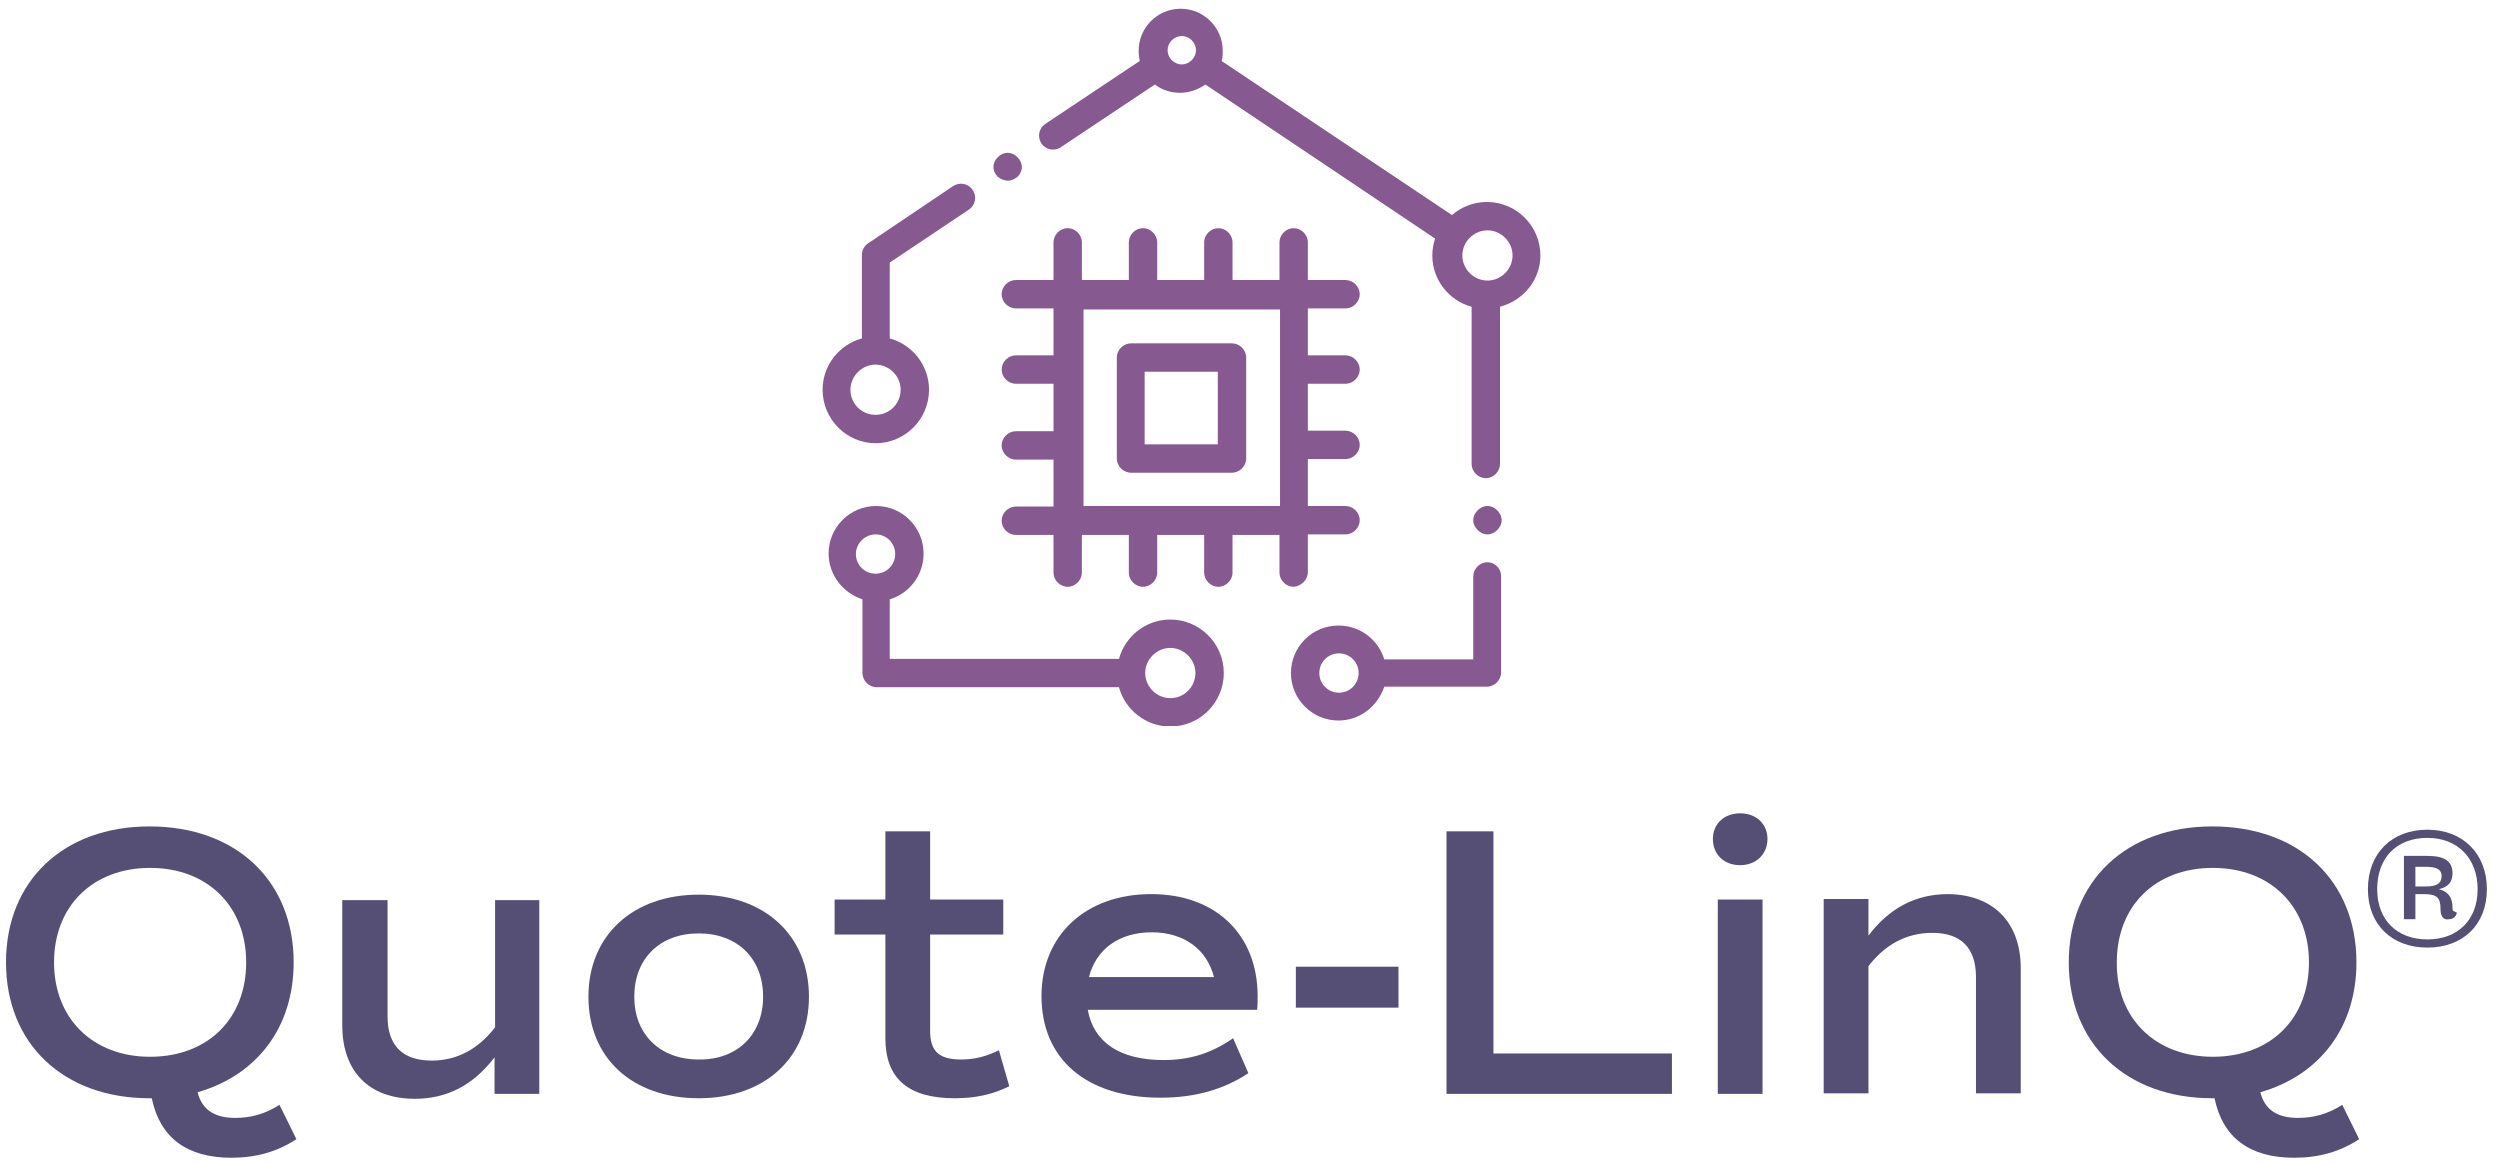 <?xml version="1.0" encoding="utf-8"?>
<!-- Generator: Adobe Illustrator 25.4.1, SVG Export Plug-In . SVG Version: 6.00 Build 0)  -->
<svg version="1.1" id="Layer_1" xmlns="http://www.w3.org/2000/svg" xmlns:xlink="http://www.w3.org/1999/xlink" x="0px" y="0px"
	 viewBox="0 0 458 213" style="enable-background:new 0 0 458 213;" xml:space="preserve">
<style type="text/css">
	.st0{clip-path:url(#SVGID_00000004511301333856336710000001761535249514649784_);}
	.st1{clip-path:url(#SVGID_00000149351509972945617770000001232761437125217439_);fill:#865A90;}
	.st2{clip-path:url(#SVGID_00000142866204717085722450000016853935864675286148_);fill:#865A90;}
	.st3{clip-path:url(#SVGID_00000065776712608303201300000000551517656247500677_);fill:#865A90;}
	.st4{clip-path:url(#SVGID_00000121959072772926037820000006374492086258521015_);fill:#865A90;}
	.st5{clip-path:url(#SVGID_00000016759589248964298600000007300465976441760959_);fill:#865A90;}
	.st6{clip-path:url(#SVGID_00000038375320505893477570000014782010561706981292_);fill:#865A90;}
	.st7{clip-path:url(#SVGID_00000104678678805802589980000018249761039876075451_);fill:#865A90;}
	.st8{clip-path:url(#SVGID_00000147912750068842237430000009206776091622226102_);fill:#865A90;}
	.st9{enable-background:new    ;}
	.st10{fill:#564F75;}
</style>
<g>
	<g>
		<g>
			<g>
				<defs>
					<rect id="SVGID_1_" x="150.7" y="1.5" width="131.6" height="131.5"/>
				</defs>
				<clipPath id="SVGID_00000035523637889306271470000007657191964559958415_">
					<use xlink:href="#SVGID_1_"  style="overflow:visible;"/>
				</clipPath>
				<g style="clip-path:url(#SVGID_00000035523637889306271470000007657191964559958415_);">
					<g>
						<g>
							<defs>
								<rect id="SVGID_00000106141545101170875220000011134796166607513746_" x="150.7" y="1.5" width="131.6" height="131.5"/>
							</defs>
							<clipPath id="SVGID_00000064318643733080772180000014838096952624149693_">
								<use xlink:href="#SVGID_00000106141545101170875220000011134796166607513746_"  style="overflow:visible;"/>
							</clipPath>
							<path style="clip-path:url(#SVGID_00000064318643733080772180000014838096952624149693_);fill:#865A90;" d="M272.5,92.7
								c-0.7,0-1.3,0.3-1.8,0.8s-0.8,1.1-0.8,1.8c0,0.7,0.3,1.3,0.8,1.8s1.1,0.8,1.8,0.8c0.7,0,1.3-0.3,1.8-0.8s0.8-1.1,0.8-1.8
								c0-0.7-0.3-1.3-0.8-1.8S273.2,92.7,272.5,92.7L272.5,92.7z"/>
						</g>
					</g>
					<g>
						<g>
							<defs>
								<rect id="SVGID_00000003084130376980694770000004347717094583970451_" x="150.7" y="1.5" width="131.6" height="131.5"/>
							</defs>
							<clipPath id="SVGID_00000067938857586972539510000005855529253642528392_">
								<use xlink:href="#SVGID_00000003084130376980694770000004347717094583970451_"  style="overflow:visible;"/>
							</clipPath>
							<path style="clip-path:url(#SVGID_00000067938857586972539510000005855529253642528392_);fill:#865A90;" d="M272.5,103
								c-1.4,0-2.6,1.2-2.6,2.6v15.2h-16.3c-1.1-3.6-4.4-6.2-8.4-6.2c-4.8,0-8.7,3.9-8.7,8.7s3.9,8.7,8.7,8.7c3.9,0,7.2-2.6,8.4-6.2
								h18.8c1.4,0,2.6-1.2,2.6-2.6v-17.7C275,104.2,273.9,103,272.5,103L272.5,103z M245.3,126.9c-2,0-3.6-1.6-3.6-3.6
								s1.6-3.6,3.6-3.6s3.6,1.6,3.6,3.6C248.9,125.3,247.3,126.9,245.3,126.9L245.3,126.9z"/>
						</g>
					</g>
					<g>
						<g>
							<defs>
								<rect id="SVGID_00000067920952686057625670000018294669106541457823_" x="150.7" y="1.5" width="131.6" height="131.5"/>
							</defs>
							<clipPath id="SVGID_00000175319267227982329350000004603248610003209613_">
								<use xlink:href="#SVGID_00000067920952686057625670000018294669106541457823_"  style="overflow:visible;"/>
							</clipPath>
							<path style="clip-path:url(#SVGID_00000175319267227982329350000004603248610003209613_);fill:#865A90;" d="M214.4,113.5
								c-4.5,0-8.3,3.1-9.4,7.2h-42v-10.8v-0.1c3.6-1.1,6.2-4.4,6.2-8.4c0-4.8-3.9-8.7-8.7-8.7s-8.7,3.9-8.7,8.7
								c0,3.9,2.6,7.2,6.2,8.4v0.1v13.4c0,1.4,1.2,2.6,2.6,2.6H205c1.1,4.1,4.9,7.2,9.4,7.2c5.4,0,9.8-4.4,9.8-9.8
								C224.2,117.9,219.8,113.5,214.4,113.5L214.4,113.5z M160.4,97.9c2,0,3.6,1.6,3.6,3.6s-1.6,3.6-3.6,3.6s-3.6-1.6-3.6-3.6
								C156.8,99.5,158.5,97.9,160.4,97.9L160.4,97.9z M214.4,127.9c-2.5,0-4.6-2.1-4.6-4.6s2.1-4.6,4.6-4.6s4.6,2.1,4.6,4.6
								S217,127.9,214.4,127.9L214.4,127.9z"/>
						</g>
					</g>
					<g>
						<g>
							<defs>
								<rect id="SVGID_00000030483771595903918800000000379033910670382777_" x="150.7" y="1.5" width="131.6" height="131.5"/>
							</defs>
							<clipPath id="SVGID_00000177477185396281547500000005765166909556777859_">
								<use xlink:href="#SVGID_00000030483771595903918800000000379033910670382777_"  style="overflow:visible;"/>
							</clipPath>
							<path style="clip-path:url(#SVGID_00000177477185396281547500000005765166909556777859_);fill:#865A90;" d="M160.4,81.2
								c5.4,0,9.8-4.4,9.8-9.8c0-4.5-3.1-8.3-7.2-9.4V48.1l14.5-9.7c1.2-0.8,1.5-2.4,0.7-3.6c-0.8-1.2-2.4-1.5-3.6-0.7L159,44.6
								c-0.7,0.5-1.1,1.3-1.1,2.1V62c-4.1,1.1-7.2,4.9-7.2,9.4C150.7,76.8,155.1,81.2,160.4,81.2L160.4,81.2z M160.4,66.8
								c2.5,0,4.6,2.1,4.6,4.6s-2,4.6-4.6,4.6s-4.6-2.1-4.6-4.6C155.8,68.9,157.9,66.8,160.4,66.8L160.4,66.8z"/>
						</g>
					</g>
					<g>
						<g>
							<defs>
								<rect id="SVGID_00000005969410072660127430000015267712208426576261_" x="150.7" y="1.5" width="131.6" height="131.5"/>
							</defs>
							<clipPath id="SVGID_00000176729491254679294080000015479425821982286511_">
								<use xlink:href="#SVGID_00000005969410072660127430000015267712208426576261_"  style="overflow:visible;"/>
							</clipPath>
							<path style="clip-path:url(#SVGID_00000176729491254679294080000015479425821982286511_);fill:#865A90;" d="M282.2,46.8
								c0-5.4-4.4-9.8-9.8-9.8c-2.4,0-4.7,0.9-6.4,2.4l-42-28.1c-0.1,0-0.1-0.1-0.2-0.1c0.2-0.6,0.2-1.3,0.2-1.9
								c0-4.3-3.5-7.7-7.7-7.7c-4.3,0-7.7,3.5-7.7,7.7c0,0.7,0.1,1.3,0.2,1.9c-0.1,0-0.1,0.1-0.2,0.1l-17.1,11.4
								c-1.2,0.8-1.5,2.4-0.7,3.6c0.5,0.7,1.3,1.1,2.1,1.1c0.5,0,1-0.1,1.4-0.4l17.1-11.4c0.1,0,0.1-0.1,0.2-0.1
								c1.3,1,2.9,1.5,4.6,1.5c1.7,0,3.3-0.6,4.6-1.5c0.1,0,0.1,0.1,0.2,0.1l41.9,28.1c-0.3,1-0.5,2-0.5,3.1c0,4.5,3.1,8.3,7.2,9.4
								V85c0,1.4,1.2,2.6,2.6,2.6s2.6-1.2,2.6-2.6V56.2C279.2,55,282.2,51.2,282.2,46.8L282.2,46.8z M216.5,11.8
								c-1.4,0-2.6-1.2-2.6-2.6s1.2-2.6,2.6-2.6c1.4,0,2.6,1.2,2.6,2.6S217.9,11.8,216.5,11.8L216.5,11.8z M272.5,51.4
								c-2.5,0-4.6-2.1-4.6-4.6s2.1-4.6,4.6-4.6s4.6,2.1,4.6,4.6C277.1,49.3,275,51.4,272.5,51.4L272.5,51.4z"/>
						</g>
					</g>
					<g>
						<g>
							<defs>
								<rect id="SVGID_00000166644974389724929840000004563541604145239738_" x="150.7" y="1.5" width="131.6" height="131.5"/>
							</defs>
							<clipPath id="SVGID_00000149380129129311907920000007852039435740669098_">
								<use xlink:href="#SVGID_00000166644974389724929840000004563541604145239738_"  style="overflow:visible;"/>
							</clipPath>
							<path style="clip-path:url(#SVGID_00000149380129129311907920000007852039435740669098_);fill:#865A90;" d="M184.6,33.1
								c0.7,0,1.3-0.3,1.8-0.7c0.5-0.5,0.8-1.1,0.8-1.8c0-0.7-0.3-1.3-0.8-1.8s-1.1-0.8-1.8-0.8s-1.3,0.3-1.8,0.8s-0.8,1.1-0.8,1.8
								c0,0.7,0.3,1.3,0.8,1.8C183.3,32.8,184,33.1,184.6,33.1L184.6,33.1z"/>
						</g>
					</g>
					<g>
						<g>
							<defs>
								<rect id="SVGID_00000075884771701644065700000006943254611780192955_" x="150.7" y="1.5" width="131.6" height="131.5"/>
							</defs>
							<clipPath id="SVGID_00000114778698569900600320000012297062623610855615_">
								<use xlink:href="#SVGID_00000075884771701644065700000006943254611780192955_"  style="overflow:visible;"/>
							</clipPath>
							<path style="clip-path:url(#SVGID_00000114778698569900600320000012297062623610855615_);fill:#865A90;" d="M225.7,62.9
								h-18.5c-1.4,0-2.6,1.2-2.6,2.6V84c0,1.4,1.2,2.6,2.6,2.6h18.5c1.4,0,2.6-1.2,2.6-2.6V65.5C228.3,64.1,227.1,62.9,225.7,62.9
								L225.7,62.9z M223.1,81.4h-13.4V68.1h13.4V81.4L223.1,81.4z"/>
						</g>
					</g>
					<g>
						<g>
							<defs>
								<rect id="SVGID_00000011013360337960732770000015824034434211605401_" x="150.7" y="1.5" width="131.6" height="131.5"/>
							</defs>
							<clipPath id="SVGID_00000068639043060285533430000007576335281815964580_">
								<use xlink:href="#SVGID_00000011013360337960732770000015824034434211605401_"  style="overflow:visible;"/>
							</clipPath>
							<path style="clip-path:url(#SVGID_00000068639043060285533430000007576335281815964580_);fill:#865A90;" d="M239.6,104.8
								v-6.9h6.9c1.4,0,2.6-1.2,2.6-2.6s-1.2-2.6-2.6-2.6h-6.9v-8.6h6.9c1.4,0,2.6-1.2,2.6-2.6s-1.2-2.6-2.6-2.6h-6.9v-8.6h6.9
								c1.4,0,2.6-1.2,2.6-2.6s-1.2-2.6-2.6-2.6h-6.9v-8.6h6.9c1.4,0,2.6-1.2,2.6-2.6s-1.2-2.6-2.6-2.6h-6.9v-6.9
								c0-1.4-1.2-2.6-2.6-2.6c-1.4,0-2.6,1.2-2.6,2.6v6.9h-8.6v-6.9c0-1.4-1.2-2.6-2.6-2.6c-1.4,0-2.6,1.2-2.6,2.6v6.9H212v-6.9
								c0-1.4-1.2-2.6-2.6-2.6c-1.4,0-2.6,1.2-2.6,2.6v6.9h-8.6v-6.9c0-1.4-1.2-2.6-2.6-2.6c-1.4,0-2.6,1.2-2.6,2.6v6.9h-6.9
								c-1.4,0-2.6,1.2-2.6,2.6s1.2,2.6,2.6,2.6h6.9v8.6h-6.9c-1.4,0-2.6,1.2-2.6,2.6s1.2,2.6,2.6,2.6h6.9V79h-6.9
								c-1.4,0-2.6,1.2-2.6,2.6s1.2,2.6,2.6,2.6h6.9v8.6h-6.9c-1.4,0-2.6,1.2-2.6,2.6s1.2,2.6,2.6,2.6h6.9v6.9
								c0,1.4,1.2,2.6,2.6,2.6c1.4,0,2.6-1.2,2.6-2.6V98h8.6v6.9c0,1.4,1.2,2.6,2.6,2.6c1.4,0,2.6-1.2,2.6-2.6V98h8.6v6.9
								c0,1.4,1.2,2.6,2.6,2.6c1.4,0,2.6-1.2,2.6-2.6V98h8.6v6.9c0,1.4,1.2,2.6,2.6,2.6C238.4,107.4,239.6,106.2,239.6,104.8
								L239.6,104.8z M198.5,92.7v-36h36v36H198.5L198.5,92.7z"/>
						</g>
					</g>
				</g>
			</g>
		</g>
	</g>
	<g class="st9">
		<path class="st10" d="M54.3,208.7c-3.5,2.3-7.4,3.4-11.9,3.4c-8.2,0-13.1-3.7-14.6-10.9h-0.4c-15.8,0-26.3-10-26.3-24.9
			c0-14.9,10.5-24.9,26.3-24.9c15.9,0,26.4,10,26.4,24.9c0,12-6.8,20.7-17.6,23.8c0.8,3.2,3.1,4.7,6.9,4.7c2.8,0,5.5-0.7,8.1-2.4
			L54.3,208.7z M27.5,193.6c10.5,0,17.6-6.9,17.6-17.3C45.1,166,38,159,27.5,159C17,159,9.9,166,9.9,176.3
			C9.9,186.6,17,193.6,27.5,193.6z"/>
		<path class="st10" d="M98.8,164.8v35.6h-8.2v-6.7c-3.8,5-8.6,7.6-14.6,7.6c-8.4,0-13.3-5-13.3-13.5v-22.9H71v21.3
			c0,5.4,2.8,8.1,8.1,8.1c4.7,0,8.6-2.2,11.6-6.1v-23.3H98.8z"/>
		<path class="st10" d="M107.8,182.6c0-11.2,8.1-18.7,20.2-18.7c12.1,0,20.2,7.5,20.2,18.7c0,11.2-8.1,18.6-20.2,18.6
			C115.8,201.2,107.8,193.8,107.8,182.6z M139.8,182.6c0-7-4.7-11.6-11.8-11.6c-7.1,0-11.8,4.6-11.8,11.6c0,6.9,4.7,11.5,11.8,11.5
			C135.1,194.2,139.8,189.5,139.8,182.6z"/>
		<path class="st10" d="M184.9,199c-3,1.5-6.2,2.2-10,2.2c-8.5,0-12.7-3.6-12.7-11v-19h-9.3v-6.4h9.3v-12.5h8.2v12.5h13.4v6.4h-13.4
			v17.6c0,3.8,1.6,5.3,5.7,5.3c2.5,0,4.7-0.6,6.9-1.7L184.9,199z"/>
		<path class="st10" d="M199.3,185.1c1.1,5.9,5.9,9.1,13.9,9.1c4.7,0,8.7-1.2,12.7-4l2.8,6.4c-4.5,3-9.8,4.5-16.1,4.5
			c-13.6,0-21.8-7.1-21.8-18.6c0-11.2,8.1-18.7,20.1-18.7c11.8,0,19.5,7.4,19.5,18.7c0,0.8,0,1.6-0.1,2.5H199.3z M199.5,179h22.9
			c-1.3-5.1-5.5-8.2-11.4-8.2C205,170.8,200.8,173.9,199.5,179z"/>
		<path class="st10" d="M237.4,177.1h18.8v7.5h-18.8V177.1z"/>
		<path class="st10" d="M306.3,193v7.4h-41.3v-48.1h8.6V193H306.3z"/>
		<path class="st10" d="M313.8,153.7c0-2.8,2.1-4.7,5-4.7c3,0,5,2,5,4.7c0,2.8-2.1,4.8-5,4.8C315.8,158.5,313.8,156.5,313.8,153.7z
			 M314.7,164.8h8.2v35.6h-8.2V164.8z"/>
		<path class="st10" d="M370.2,177.4v22.9H362v-21.3c0-5.4-2.8-8.1-8-8.1c-4.8,0-8.7,2.2-11.7,6.1v23.3h-8.2v-35.6h8.2v6.7
			c3.8-5,8.6-7.6,14.6-7.6C365.2,163.9,370.2,169,370.2,177.4z"/>
		<path class="st10" d="M432.2,208.7c-3.5,2.3-7.4,3.4-11.9,3.4c-8.2,0-13.1-3.7-14.6-10.9h-0.4c-15.8,0-26.3-10-26.3-24.9
			c0-14.9,10.5-24.9,26.3-24.9c15.9,0,26.4,10,26.4,24.9c0,12-6.8,20.7-17.6,23.8c0.8,3.2,3.1,4.7,6.9,4.7c2.8,0,5.5-0.7,8.1-2.4
			L432.2,208.7z M405.4,193.6c10.5,0,17.6-6.9,17.6-17.3c0-10.3-7.1-17.3-17.6-17.3c-10.5,0-17.6,6.9-17.6,17.3
			C387.7,186.6,394.9,193.6,405.4,193.6z"/>
	</g>
	<g>
		<g>
			<path class="st10" d="M433.8,162.9c0-6.6,4.4-10.9,10.9-10.9s10.9,4.4,10.9,10.9s-4.4,10.7-10.9,10.7
				C438.2,173.6,433.8,169.4,433.8,162.9z M453.9,162.9c0-5.6-3.6-9.4-9.2-9.4c-5.7,0-9.2,3.7-9.2,9.4c0,5.6,3.6,9.2,9.2,9.2
				S453.9,168.5,453.9,162.9z M447.1,166.5c0-2-0.6-2.7-3.1-2.7h-1.5v4.6h-2.1v-11.6h4.3c3.2,0,4.6,1,4.6,3.2c0,1.6-0.8,2.5-2.5,2.9
				c1.6,0.4,2.5,1.4,2.5,3.4c0,0.5,0.1,0.6,0.2,0.6l0.6,0.3l0,0c-0.1,0.6-0.6,1.2-1.4,1.2C447.7,168.6,447.1,168,447.1,166.5z
				 M442.5,162.4h2c2.2,0,2.8-0.8,2.8-1.9c0-1-0.6-1.7-2.8-1.7h-2V162.4L442.5,162.4z"/>
		</g>
	</g>
</g>
</svg>
